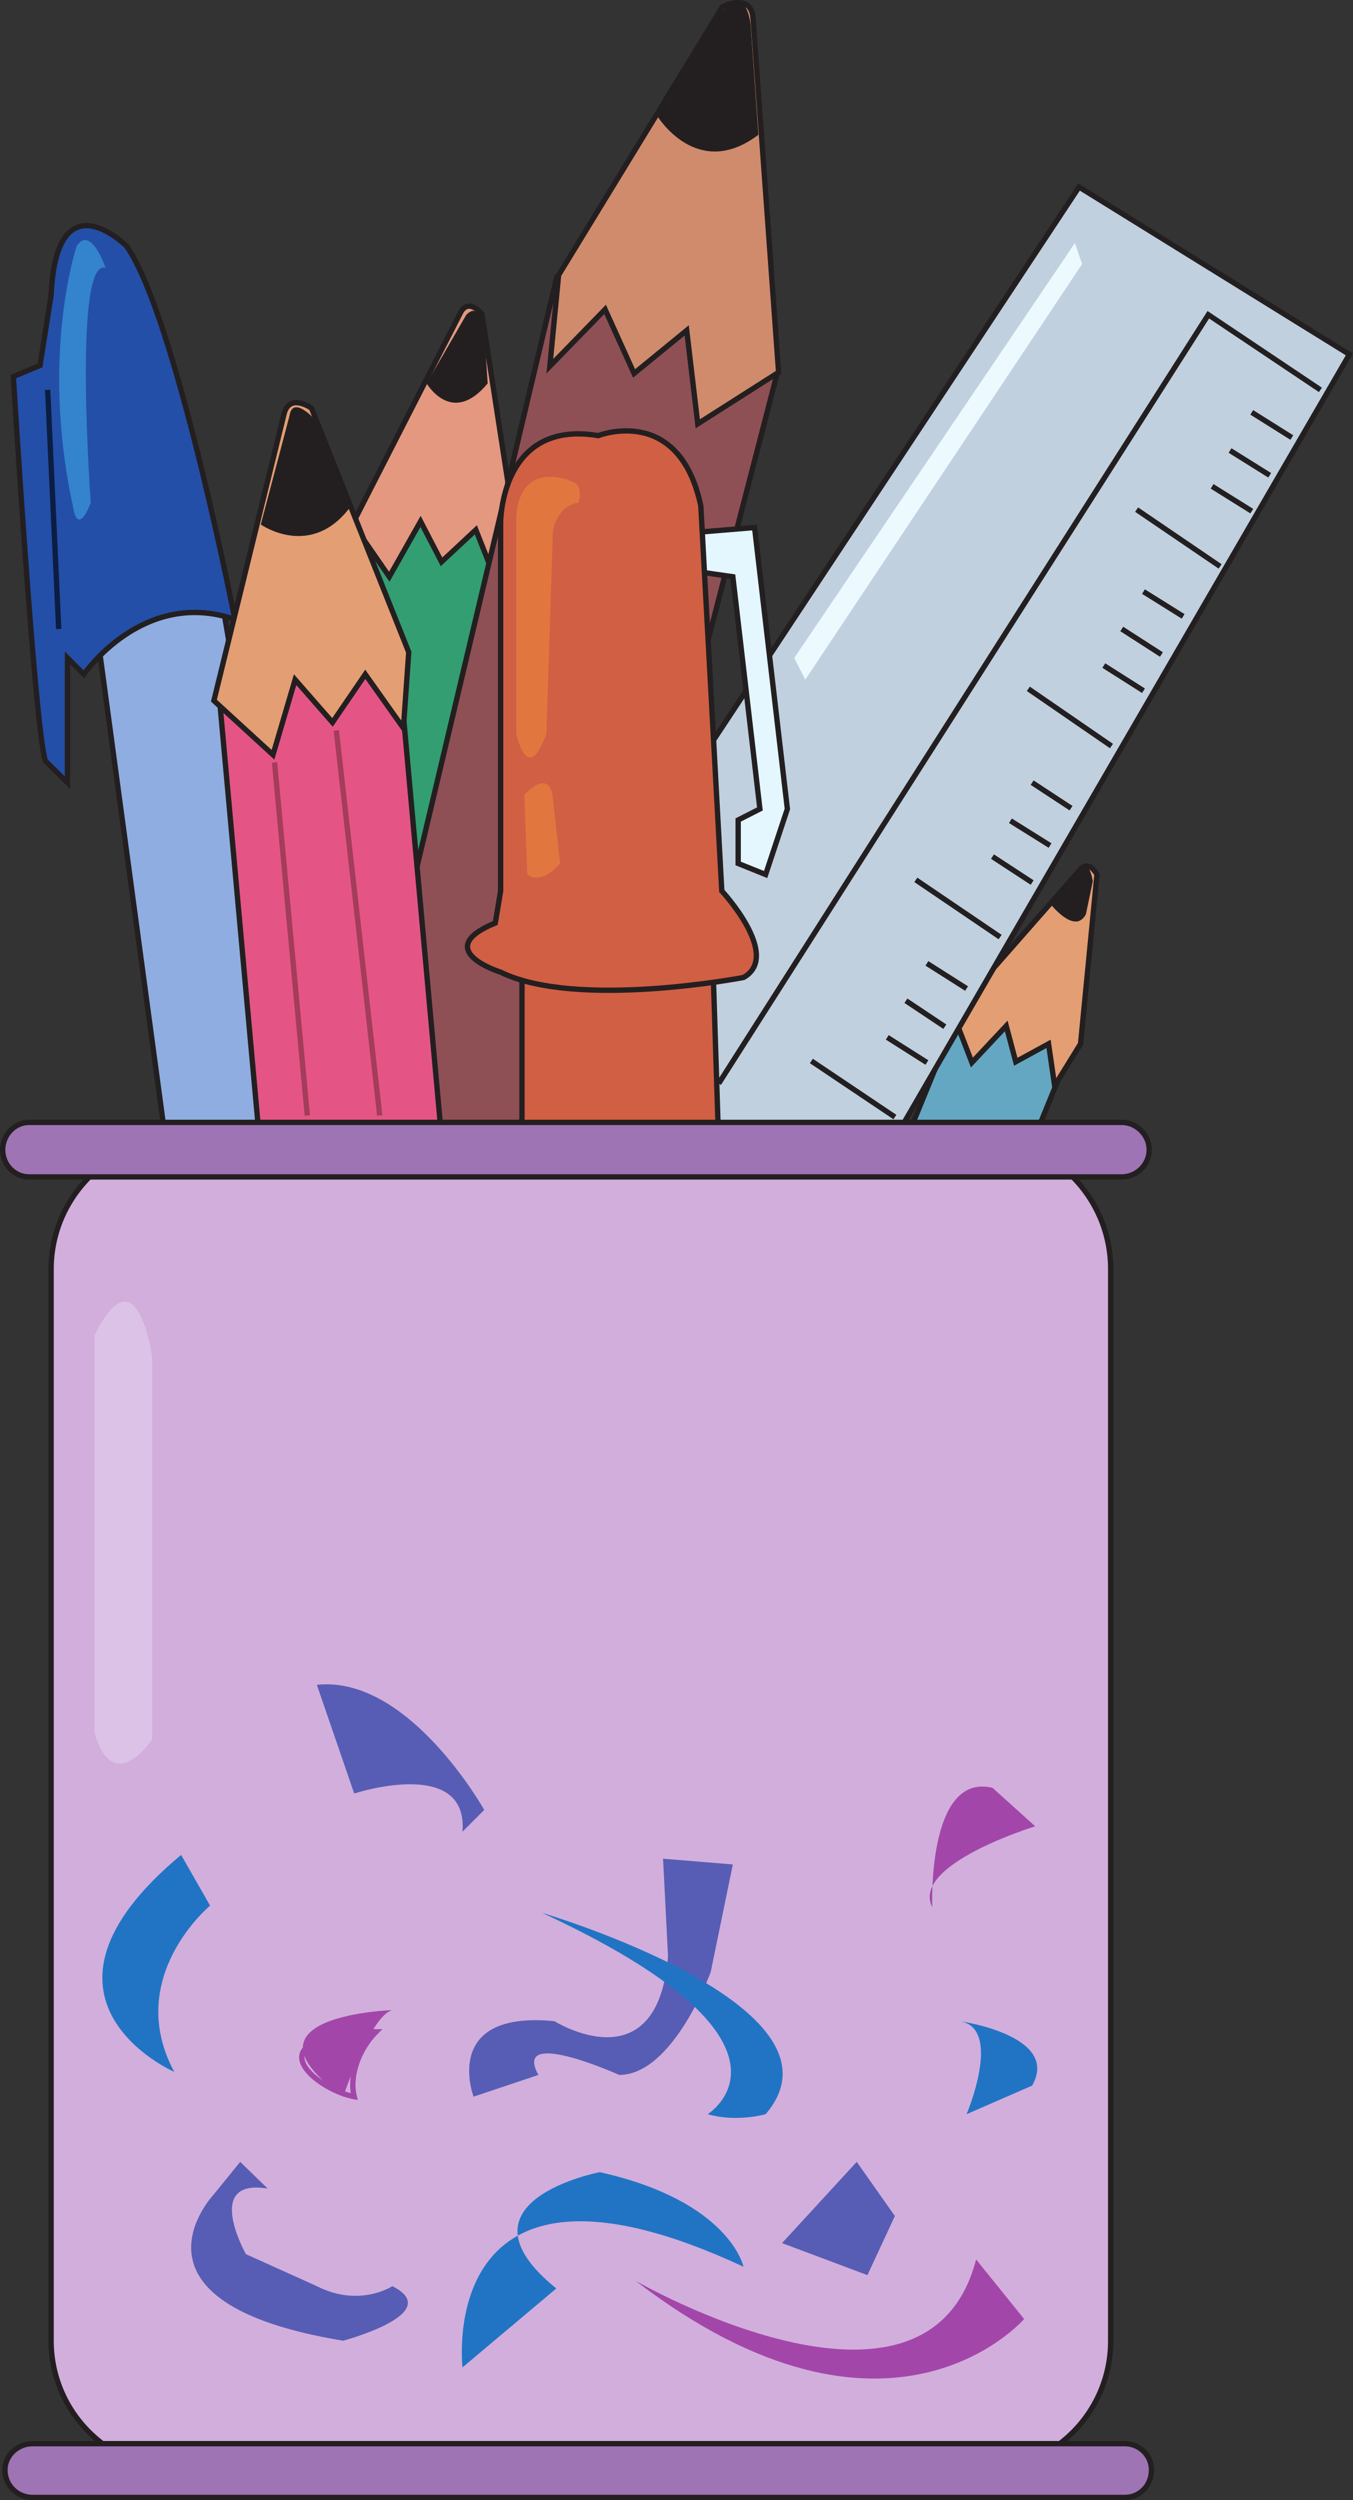 <svg xmlns="http://www.w3.org/2000/svg" width="255.49" height="472.064"><rect width="100%" height="100%" fill="#333333" stroke="none"/><path fill="#64a7c2" d="m180.934 191.193-22.102 54 19.152 12.093 24.84-60.765-10.297-6.05-11.593.722"/><path fill="none" stroke="#231f20" stroke-width="1.008" d="m180.934 191.193-22.102 54 19.152 12.093 24.84-60.765-10.297-6.05zm0 0"/><path fill="#e49e74" d="M203.902 164.263 180 191.478l3.527 9.144 6.48-6.91 1.802 6.766 6.191-3.383 1.152 7.922 4.895-7.922 3.098-31.969s-1.512-2.953-3.243-.863"/><path fill="none" stroke="#231f20" stroke-width="1.008" d="M203.902 164.263 180 191.478l3.527 9.144 6.48-6.91 1.802 6.766 6.191-3.383 1.152 7.922 4.895-7.922 3.098-31.969s-1.512-2.953-3.243-.863zm0 0"/><path fill="#339e72" d="m67.606 98.31-10.008 71.496 26.496 8.715 11.379-80.496-14.188-4.18-13.68 4.465"/><path fill="none" stroke="#231f20" stroke-width="1.008" d="m67.606 98.31-10.008 71.496 26.496 8.715 11.379-80.496-14.188-4.18zm0 0"/><path fill="#e49880" d="M86.902 59.142 66.598 98.888l6.914 10.008 5.902-10.442 3.961 7.633 6.48-6.047 3.672 9.286 3.528-10.872-6.047-39.168s-2.594-3.238-4.106-.144"/><path fill="none" stroke="#231f20" stroke-width="1.008" d="M86.902 59.142 66.598 98.888l6.914 10.008 5.902-10.442 3.961 7.633 6.48-6.047 3.672 9.286 3.528-10.872-6.047-39.168s-2.594-3.238-4.106-.144zm0 0"/><path fill="#8f5055" d="m146.809 70.302-40.754 157.395-41.688-3.387 40.75-171.934 24.7 2.52 16.992 15.406"/><path fill="none" stroke="#231f20" stroke-width="1.008" d="m146.809 70.302-40.754 157.395-41.688-3.387 40.75-171.934 24.7 2.52zm0 0"/><path fill="#8fade0" d="m17.856 115.95 16.343 121.176 28.582-1.367L40.97 107.888l-23.113 8.063"/><path fill="none" stroke="#231f20" stroke-width="1.008" d="m17.856 115.95 16.343 121.176 28.582-1.367L40.97 107.888zm0 0"/><path fill="#234fa8" d="M15.84 127.326S27 110.982 44.352 116.958c0 0-11.16-57.238-20.45-70.488 0 0-13.246-13.246-14.253 9.29l-2.09 13.245-5.04 2.09s4.032 66.383 6.047 72.574l4.176 4.106v-23.543l3.098 3.094"/><path fill="none" stroke="#231f20" stroke-width="1.008" d="M15.84 127.326S27 110.982 44.352 116.958c0 0-11.16-57.238-20.45-70.488 0 0-13.246-13.246-14.253 9.29l-2.09 13.245-5.04 2.09s4.032 66.383 6.047 72.574l4.176 4.106v-23.543zm0 0"/><path fill="#e45585" d="m41.399 131.431 8.136 89.785 34.703 3.094-9.144-101.16-18.36-1.008L41.4 131.43"/><path fill="none" stroke="#231f20" stroke-width="1.008" d="m41.399 131.431 8.136 89.785 34.703 3.094-9.144-101.16-18.36-1.008zm0 0"/><path fill="#e49e74" d="m53.64 78.15-13.25 54.144 11.16 10.223 4.177-14.184 7.054 8.067 6.196-9.074 7.199 10.152 1.008-14.328-18.36-46.078s-4.175-2.953-5.183 1.078"/><path fill="none" stroke="#231f20" stroke-width="1.008" d="m53.64 78.15-13.25 54.144 11.16 10.223 4.177-14.184 7.054 8.067 6.196-9.074 7.199 10.152 1.008-14.328-18.36-46.078s-4.175-2.953-5.183 1.078zm0 0"/><path fill="#c0d0de" d="m203.758 35.31-77.613 117.434-5.04 75.527 36.575 6.191L254.809 66.92l-51.051-31.61"/><path fill="none" stroke="#231f20" stroke-width="1.008" d="m203.758 35.31-77.613 117.434-5.04 75.527 36.575 6.191L254.809 66.92zm0 0"/><path fill="#e4f7fe" d="m130.246 100.615 12.242-1.008 6.192 53.137-4.106 12.382-5.183-2.086v-8.21l4.105-2.086-5.113-43.848-7.055-1.008-1.082-7.273"/><path fill="none" stroke="#231f20" stroke-width="1.008" d="m130.246 100.615 12.242-1.008 6.192 53.137-4.106 12.382-5.183-2.086v-8.21l4.105-2.086-5.113-43.848-7.055-1.008zm0 0"/><path fill="#d15f44" d="M98.566 173.263v57.098l37.731 4.101-2.09-65.375-35.64 4.176"/><path fill="none" stroke="#231f20" stroke-width="1.008" d="M98.566 173.263v57.098l37.731 4.101-2.09-65.375zm0 0"/><path fill="#d15f44" d="M94.535 168.224V98.599s0-19.441 18.434-16.344c0 0 15.262-6.047 19.367 13.246l3.961 72.723s11.375 12.238 4.102 16.344c0 0-31.536 6.047-45.864-1.008 0 0-13.39-4.176-1.008-9.29l1.008-6.046"/><path fill="none" stroke="#231f20" stroke-width="1.008" d="M94.535 168.224V98.599s0-19.441 18.434-16.344c0 0 15.262-6.047 19.367 13.246l3.961 72.723s11.375 12.238 4.102 16.344c0 0-31.536 6.047-45.864-1.008 0 0-13.39-4.176-1.008-9.29zm0 0"/><path fill="#d2aedc" d="M185.328 466.376a24.338 24.338 0 0 0 24.406-24.41v-202.32c0-13.535-10.87-24.621-24.406-24.621H34.2c-13.535 0-24.55 11.086-24.55 24.62v202.321c0 13.535 11.015 24.41 24.55 24.41h151.13"/><path fill="none" stroke="#231f20" stroke-width="1.008" d="M185.328 466.376a24.338 24.338 0 0 0 24.406-24.41v-202.32c0-13.535-10.87-24.621-24.406-24.621H34.2c-13.535 0-24.55 11.086-24.55 24.62v202.321c0 13.535 11.015 24.41 24.55 24.41zm0 0"/><path fill="#9e74b5" d="M211.824 222.224c2.809 0 5.184-2.305 5.184-5.113 0-2.809-2.375-5.184-5.184-5.184H5.473c-2.739 0-4.969 2.375-4.969 5.184 0 2.808 2.23 5.113 4.969 5.113h206.351"/><path fill="none" stroke="#231f20" stroke-width="1.008" d="M211.824 222.224c2.809 0 5.184-2.305 5.184-5.113 0-2.809-2.375-5.184-5.184-5.184H5.473c-2.739 0-4.969 2.375-4.969 5.184 0 2.808 2.23 5.113 4.969 5.113zm0 0"/><path fill="#9e74b5" d="M212.399 471.56c2.808 0 5.039-2.234 5.039-5.184 0-2.738-2.23-4.968-5.04-4.968H6.119c-2.805 0-5.184 2.23-5.184 4.968 0 2.95 2.379 5.184 5.183 5.184H212.4"/><path fill="none" stroke="#231f20" stroke-width="1.008" d="M212.399 471.56c2.808 0 5.039-2.234 5.039-5.184 0-2.738-2.23-4.968-5.04-4.968H6.119c-2.805 0-5.184 2.23-5.184 4.968 0 2.95 2.379 5.184 5.183 5.184zm0 0"/><path fill="#d08b6d" d="m142.2 3.486 4.824 66.816-15.266 9.723-2.086-17.64-9.938 8.132-5.472-12.094-10.438 10.727 1.657-17.207 30.957-50.688s5.472-2.734 5.761 2.23"/><path fill="none" stroke="#231f20" stroke-width="1.008" d="m142.2 3.486 4.824 66.816-15.266 9.723-2.086-17.64-9.938 8.132-5.472-12.094-10.438 10.727 1.657-17.207 30.957-50.688s5.472-2.734 5.761 2.23zm0 0"/><path fill="#231f20" d="m54.649 78.583-5.403 20.45s9.578 6.765 17.067-3.532l-6.914-16.343s-4.176-4.68-4.75-.575m33.406-19.152-7.489 12.96s4.754 8.208 11.52 0l-.648-10.151s-.72-5.473-3.383-2.809m115.703 104.977-5.473 6.191s4.684 6.047 6.77 2.016l1.297-6.192s-.578-4.68-2.594-2.015M136.297 2.193l-12.168 19.726s7.488 12.313 19.078 3.528l-1.441-20.45s-.575-8.277-5.469-2.804"/><path fill="none" stroke="#231f20" stroke-width="1.008" d="M249.336 73.615 228.168 59.43l-92.45 145.152M236.375 77.865l7.559 4.75m-11.664 2.449 7.488 4.68m-10.871 2.086 7.488 4.68m-21.742-.286 15.766 10.727m-14.473 4.753 7.488 4.68m-11.59 2.376 7.489 4.823m-10.875 2.087 7.488 4.753m-21.742-.359 15.695 10.8m-14.977 6.911 7.344 4.824m-11.446 2.375 7.485 4.68m-10.871 2.09 7.488 4.894m-21.961-.504 15.915 10.8m-13.825 4.97 7.489 4.75m-11.45 2.304 7.344 4.899m-10.871 2.015 7.488 4.75m-21.816-.289 15.77 10.586"/><path fill="none" stroke="#0b1e41" stroke-width="1.008" d="m9 73.615 2.086 45.144"/><path fill="none" stroke="#a43c5b" stroke-width="1.008" d="m51.84 143.958 6.191 66.672m5.473-72.719 8.207 72.72"/><path fill="#3483cd" d="M19.941 50.576s-2.804-8.207-5.468-4.106c0 0-6.914 20.45-.723 49.031 0 0 .723 6.196 3.387-.574 0 0-3.387-46.367 2.804-44.351"/><path fill="#e1773f" d="M107.781 90.822s-9.504-4.176-10.293 6.695v40.969s2.086 10.222 5.688 0l1.223-38.16s.648-4.825 4.824-5.399c0 0 1.222-3.387-1.442-4.105M99 150.15s4.68-5.473 5.399.578l1.367 12.312s-3.383 4.176-6.192 2.086L99 150.15"/><path fill="#ecf9fe" d="m202.969 45.896-52.992 78.336 2.086 4.101 52.273-78.476-1.367-3.961"/><path fill="#575db4" d="M89.422 395.888s-6.191-16.344 15.266-14.258c0 0 19.441 12.168 21.457-12.238l-.938-18.434 13.176 1.082-4.176 20.301s-7.055 19.442-17.281 19.442c0 0-20.3-9.145-15.262 0l-12.242 4.105m-22.535-57.242s21.527-7.055 20.449 7.2l4.102-4.102s-14.254-25.489-31.606-23.618l7.055 20.52m80.785 84.89 16.129 6.047 5.183-11.16-7.203-10.226-14.109 15.34M40.39 414.318s-19.44 20.449 24.41 27.648c0 0 19.438-5.183 9.286-10.297 0 0-6.191 4.106-14.254 0l-13.394-6.047s-8.133-14.398 4.105-12.382l-5.184-5.043-4.968 6.12"/><path fill="none" stroke="#a346a9" stroke-width="1.008" d="M66.887 395.888c-5.184-1.008-12.238-6.05-9.145-9.144 2.09-4.106 8.137-3.098 13.25-3.098-3.097 3.098-5.113 8.137-4.105 12.242zm0 0"/><path fill="#a346a9" d="M74.086 379.544s-30.742 1.008-9.285 16.344c0 0 5.183-15.336 9.285-16.344m45.938 51.117s55.007 31.754 64.296-4.03l9.07 11.234s-25.413 29.59-73.366-7.204m56.016-70.558s-1.009-25.488 11.374-22.535l8.067 7.27s-23.547 7.202-19.442 15.265"/><path fill="#2174c4" d="M102.383 361.185s59.687 17.637 42.191 38.012c0 0-5.468 1.586-10.941 0 0 0 21.672-13.461-31.25-38.012m-69.481 30.023S1.512 377.454 34.2 350.24l5.473 9.574s-16.344 13.539-6.77 31.394m54.433 55.797s-5.402-46.222 53.063-19.008c0 0-2.59-12.382-27.145-17.855 0 0-28.582 5.473-8.207 21.96l-17.711 14.903m93.887-65.375s19.082 2.664 13.68 12.168l-12.383 5.399s6.91-16.27-1.297-17.567"/><path fill="#dcc2e6" d="M17.856 252.103v75.023s2.664 12.243 10.87 1.368v-72.215s-2.734-20.52-10.87-4.176"/></svg>
